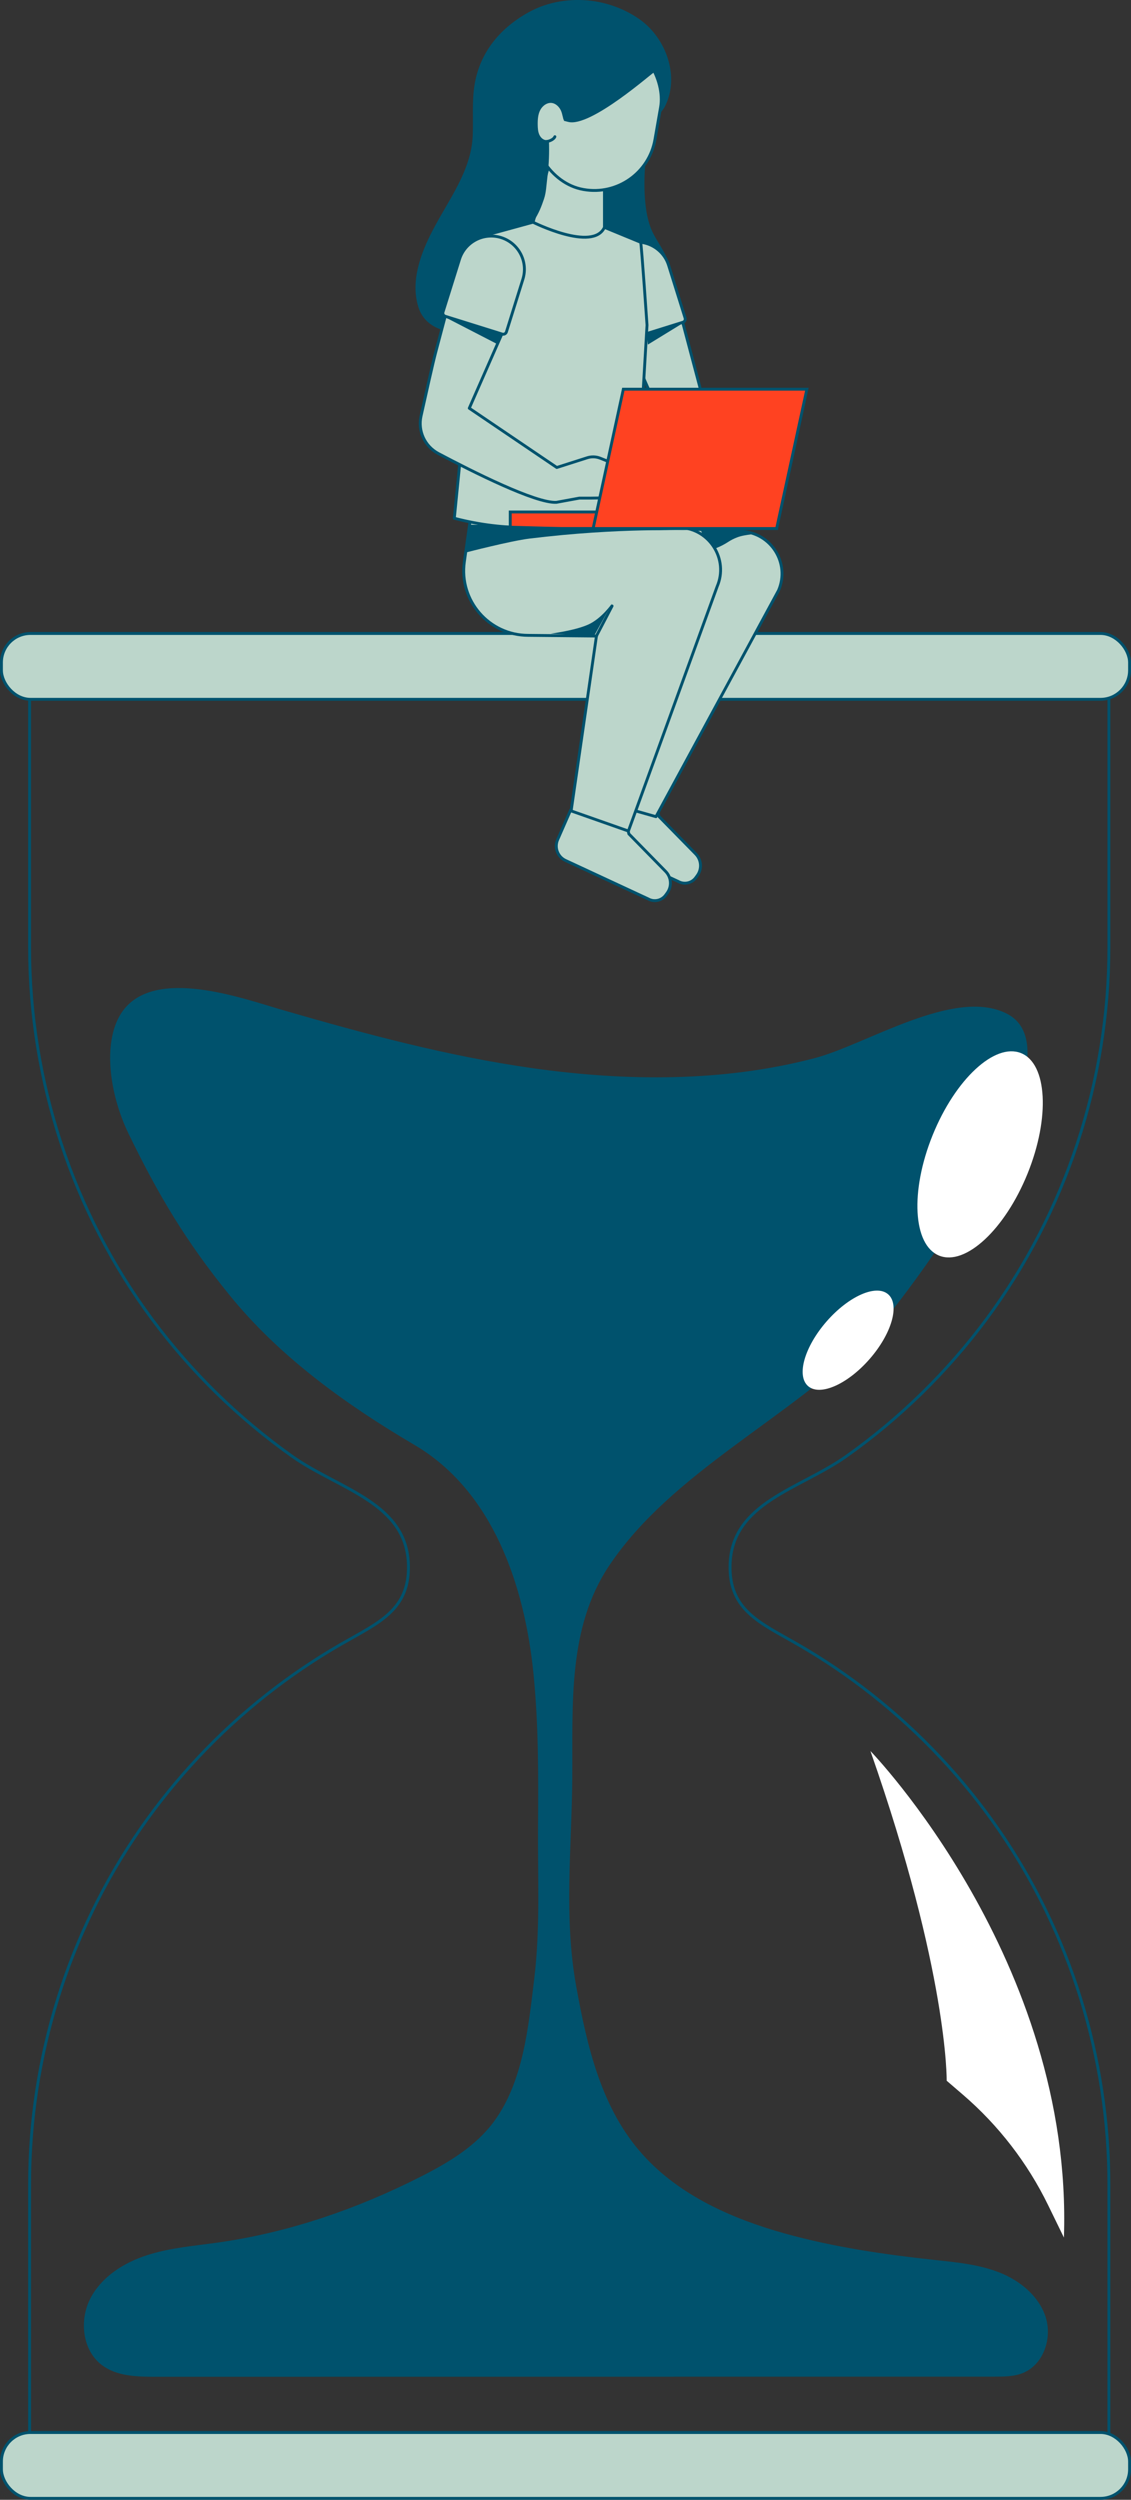 <?xml version="1.0" encoding="UTF-8"?>
<svg id="Layer_2" data-name="Layer 2" xmlns="http://www.w3.org/2000/svg" viewBox="0 0 393.16 868.81">
  <rect x="0" y="0" width="393.16" height="868.81" fill="#333333" stroke="none"/>
  <defs>
    <style>
      .cls-1 {
        fill: #bcd6cb;
      }

      .cls-1, .cls-2 {
        stroke-linecap: round;
        stroke-linejoin: round;
      }

      .cls-1, .cls-2, .cls-3 {
        stroke: #00526d;
      }

      .cls-2 {
        fill: none;
      }

      .cls-4 {
        fill: #00526d;
      }

      .cls-5 {
        fill: #fff;
      }

      .cls-3 {
        fill: #ff4221;
        stroke-miterlimit: 10;
      }
    </style>
  </defs>
  <g id="Design">
    <g>
      <g>
        <path class="cls-4" d="M356.32,824.43c-.18,.08-.36,.17-.54,.24-3.13,1.32-6.64,1.34-10.04,1.34-97.22,.02-194.43,.03-291.65,.05-6.54,0-13.6-.17-18.78-4.15-6.71-5.15-7.78-15.51-3.92-23.03s11.57-12.43,19.61-15.04c8.04-2.62,16.56-3.27,24.93-4.46,24.51-3.48,48.23-11.66,70.3-22.86,9.64-4.89,19.28-10.62,25.63-19.38,10.04-13.84,11.82-32.62,13.84-49.3,2.17-17.94,1.19-35.37,1.33-53.31,.14-17.58,.18-35.06-1.56-52.65-3.07-30.89-14.17-63.68-41.38-79.68-24.72-14.54-47.32-31.13-64.33-52.11-15.07-18.55-24.64-34.6-35.07-56.07-7-14.46-9.08-32.92-2.04-42.62,11.22-15.46,41.35-4.51,55.39-.42,28.65,8.31,57.57,16.1,87.16,20.28,32.44,4.58,66.21,4.85,98.07-3.52,18.07-4.76,48.6-24.77,66.79-15.4,28.41,14.61-36.44,100.86-47.96,112.62-27.34,27.92-68.6,46.59-90.4,79.28-14.39,21.57-12.58,48.16-12.76,73.5-.18,24.58-3.01,48.53,1.38,72.71,3.76,20.71,8.67,42.42,23.19,58.49,12.79,14.15,31.02,22.22,49.39,27.34,17.05,4.75,34.63,7.3,52.22,9.2,7.59,.82,15.31,1.55,22.41,4.38s13.6,8.14,15.95,15.4c2.29,7.08-.5,15.95-7.15,19.14Z"/>
        <path class="cls-2" d="M385.48,231.61v97.73c0,46.29-14.98,91.91-42.49,129.03-13.63,18.39-30.16,34.57-48.8,47.78-16.2,11.47-39.89,16.06-40.4,37.8-.37,15.66,10.43,20.03,23.29,27.42,9.1,5.23,17.81,11.13,26.06,17.64,16.83,13.28,31.68,29.09,43.91,46.75,24.97,36.06,38.43,79.45,38.43,123.39v97.73"/>
        <path class="cls-2" d="M10.29,231.61s0,97.72,0,97.73c0,46.29,14.98,91.91,42.49,129.03,13.63,18.39,30.16,34.57,48.8,47.78,16.2,11.47,39.89,16.06,40.4,37.8,.37,15.66-10.43,20.03-23.29,27.42-9.1,5.23-17.81,11.13-26.06,17.64-16.83,13.28-31.68,29.09-43.91,46.75-24.97,36.06-38.43,79.45-38.43,123.39v97.73"/>
        <rect class="cls-1" x=".5" y="220.17" width="392.16" height="22.88" rx="10.1" ry="10.1"/>
        <rect class="cls-1" x=".5" y="845.43" width="392.16" height="22.88" rx="10.1" ry="10.1"/>
        <path class="cls-5" d="M302.59,608.58s70.52,72.81,67.25,169.09l-5.47-11.22c-7.16-14.7-17.26-27.79-29.66-38.45l-5.62-4.83s.55-37.36-26.51-114.6Z"/>
        <ellipse class="cls-5" cx="340.71" cy="401.21" rx="37.96" ry="17.8" transform="translate(-159.01 566.55) rotate(-67.97)"/>
        <ellipse class="cls-5" cx="294.82" cy="465.83" rx="21.17" ry="9.93" transform="translate(-250 381.64) rotate(-48.89)"/>
      </g>
      <g>
        <path class="cls-1" d="M208.84,275.43l-4.53,10.33c-1.21,2.76,0,5.97,2.73,7.24l28.73,13.35c2.07,1.18,4.69,.61,6.09-1.31l.54-.74c1.67-2.3,1.44-5.47-.55-7.5l-12.79-13.05-1.29-6.11-18.92-2.21Z"/>
        <path class="cls-1" d="M198.38,281.49l-4.53,10.33c-1.21,2.76,0,5.97,2.73,7.24l28.73,13.35c2.07,1.18,4.69,.61,6.09-1.31l.54-.74c1.67-2.3,1.44-5.47-.55-7.5l-12.79-13.05-1.29-6.11-18.92-2.21Z"/>
        <path class="cls-1" d="M227.19,183.33l-28.81-5.74-21.62-2.92-2.91,20.57c-1.91,13.51,8.57,25.58,22.21,25.58l29.59-.64-21.67,56.86,24.05,6.8,42.62-78.65c4.04-9.45-2.6-20.03-12.87-20.5l-29.75-1.35"/>
        <path class="cls-1" d="M214.76,183.33l-28.81-5.74-21.62-2.92-2.91,20.57c-1.91,13.51,8.57,25.58,22.21,25.58l23.71,.24-8.8,60.77,19.91,7,30.85-84.99c4.04-9.45-2.6-20.03-12.87-20.5h-20.82"/>
        <path class="cls-1" d="M189.33,144.98s0,12.3,0,12.3c5.56,.22,11.12,.44,16.67,.66,4.99,.2,9.97,.45,14.96,.66,4.9,.21,9.81,.32,14.7-.1,3.68-.31,10.07-.26,11.54-4.56,.95-2.8-.34-5.95-1.07-8.69l-1.62-6.11c-1.44-5.44-2.89-10.88-4.33-16.32-1.04-3.93-2.08-7.85-3.12-11.78-.01-.04-.23-.85-.23-.85,0,0-19.7,6.16-19.7,6.16l11.36,25.88-39.17,2.74Z"/>
        <path class="cls-4" d="M226.82,80.63c2.4,4.95,6.68,9.58,6.08,15.05-.16,1.42-.68,2.84-1.72,3.83-1.46,1.38-3.62,1.66-5.63,1.75-8.44,.38-16.97-1.31-24.63-4.88-1.67-.78-3.33-1.67-4.56-3.03-1.51-1.67-2.24-3.9-2.6-6.12-.58-3.55-.3-7.24,.81-10.66,1.59-4.9,4.79-9.11,8.16-13,3.66-4.22,7.84-8.34,13.19-9.94,6.05-1.81,8.71-1.46,8.33,3.93-.48,6.79-.47,16.78,2.58,23.08Z"/>
        <polygon class="cls-1" points="210.12 65.89 210.12 92.88 183.23 84.74 190.66 57.82 210.12 65.89"/>
        <rect class="cls-1" x="186.07" y="12.06" width="42.91" height="54.2" rx="21.4" ry="21.4" transform="translate(9.81 -35.05) rotate(9.89)"/>
        <path class="cls-4" d="M197.44,42.35c-7.77-2.2-6.99,1.88-6.99,1.88,0,0,1.1,7.61-.22,17.8-.31,2.38-.36,4.88-1.14,7.16-.84,2.43-1.64,4.77-3.8,8.04-1.57,2.38,2.24,4.63,2.4,7.54,.17,3.07,.15,6.16-.28,9.21-.93,6.63-3.98,13.27-9.53,17.03-3.18,2.16-6.96,3.24-10.73,3.99-8.01,1.6-18.93,.76-21.73-8.32-2.76-8.95,.77-18.59,5.13-26.89,5.5-10.5,13.28-20.5,13.78-32.66,.24-5.92-.31-11.91,.65-17.75,1.89-11.41,9.12-19.87,19.09-25.28,6.52-3.54,14.26-4.73,21.61-3.8,5.91,.75,11.79,2.98,16.66,6.42,9.31,6.57,14.18,20.2,8.63,30.62-.15,.28-1.8,2.52-1.75,2.33,1.46-5.36-.08-11.63-1.76-14.59-.16-.29-22.23,19.47-30.01,17.27Z"/>
        <path class="cls-1" d="M196.34,41.33c-.36-1.3-.51-2.57-1.22-3.72s-1.82-2.1-3.15-2.31c-1.85-.29-3.68,.99-4.57,2.64s-1.01,3.6-.98,5.48c.02,1.14,.09,2.31,.51,3.37s1.25,2.02,2.35,2.33,3.19-.55,3.61-1.61"/>
        <path class="cls-1" d="M212.35,83.93h20.76c.65,0,1.17,.53,1.17,1.17v19.18c0,6.38-5.18,11.55-11.55,11.55h0c-6.38,0-11.55-5.18-11.55-11.55v-19.18c0-.65,.53-1.17,1.17-1.17Z" transform="translate(465.11 128.75) rotate(162.64)"/>
        <path class="cls-1" d="M210.12,79.02l12.6,5.19c.33,1.51,2.2,28.78,2.2,28.78l-3.62,61.68s-26.58,15.08-63.37,5.46l9.73-98.07,17.62-4.83s20.85,10.44,24.83,1.8Z"/>
        <polygon class="cls-4" points="154.8 109.84 174.5 116 173.34 119.4 154.8 109.84"/>
        <polygon class="cls-4" points="237.51 112.23 225.23 119.76 224.81 115.85 237.51 112.23"/>
        <path class="cls-1" d="M217.29,165.06c-.24,1.96-.63,4.69-1.06,5.89-.45,1.28,8.05-15.35,7.36-14.18,0,.01-9.11,17.87-9.12,17.87-.79,1.33-1.97-1.69-3.52-1.64-1.8,.06-4.24,.12-5.49,.12h-4.05l-8,1.47c-7.18,.39-29.11-10.65-41.04-16.97-4.7-2.5-7.16-7.81-6.01-13.01,1.75-7.9,4.2-18.8,5.09-22.14,1.04-3.93,2.08-7.85,3.12-11.78,.01-.04,.22-.83,.22-.85,0,0,19.7,6.16,19.7,6.16l-11.36,25.88,30.42,20.6,10.58-3.38c1.47-.47,3.07-.42,4.51,.15,1.81,.71,4.82,1.92,6.82,2.73,1.23,.49,1.97,1.76,1.81,3.08Z"/>
        <polygon class="cls-4" points="154.65 110.2 174.36 116.36 173.19 119.76 154.65 110.2"/>
        <path class="cls-1" d="M169.42,81.85h0c6.38,0,11.55,5.18,11.55,11.55v19.18c0,.65-.53,1.17-1.17,1.17h-20.76c-.65,0-1.17-.53-1.17-1.17v-19.18c0-6.38,5.18-11.55,11.55-11.55Z" transform="translate(36.91 -46.1) rotate(17.36)"/>
        <g>
          <rect class="cls-3" x="177.37" y="177.94" width="92.61" height="5.74"/>
          <polygon class="cls-3" points="269.98 183.69 206.18 183.69 216.69 135.27 280.49 135.27 269.98 183.69"/>
        </g>
        <line class="cls-1" x1="207.33" y1="221.05" x2="212.77" y2="210.61"/>
        <path class="cls-4" d="M253.17,188.33c-1.27,.82-2.64,1.54-4.06,2.11-.18,.07-.4,.15-.57,.06-.1-.05-.17-.15-.24-.24-.38-.53-.73-1.19-1.17-1.67-.5-.55-1.25-.89-1.7-1.5-.68-.67-1.39-1.39-1.61-2.32-.06-.24-.08-.5,.04-.71,.2-.35,.66-.42,1.06-.44,3.7-.24,7.41-.22,11.11,.05,1.84,.13,3.84,.73,5.18,2.05-1.65,.2-3.54,.47-5.1,1.1-1.03,.4-2.02,.91-2.95,1.51Z"/>
        <path class="cls-4" d="M212.77,209.7s-3.61,5.32-8.4,7.42c-4.79,2.1-12.93,3.09-12.93,3.09l15.06,.82,6.27-11.33Z"/>
        <path class="cls-4" d="M238.54,184.4s-22.95-1.07-54.44,2.78c-6.6,.81-22.1,4.83-22.1,4.83l1.37-9.66,75.17,2.05Z"/>
      </g>
    </g>
  </g>
</svg>